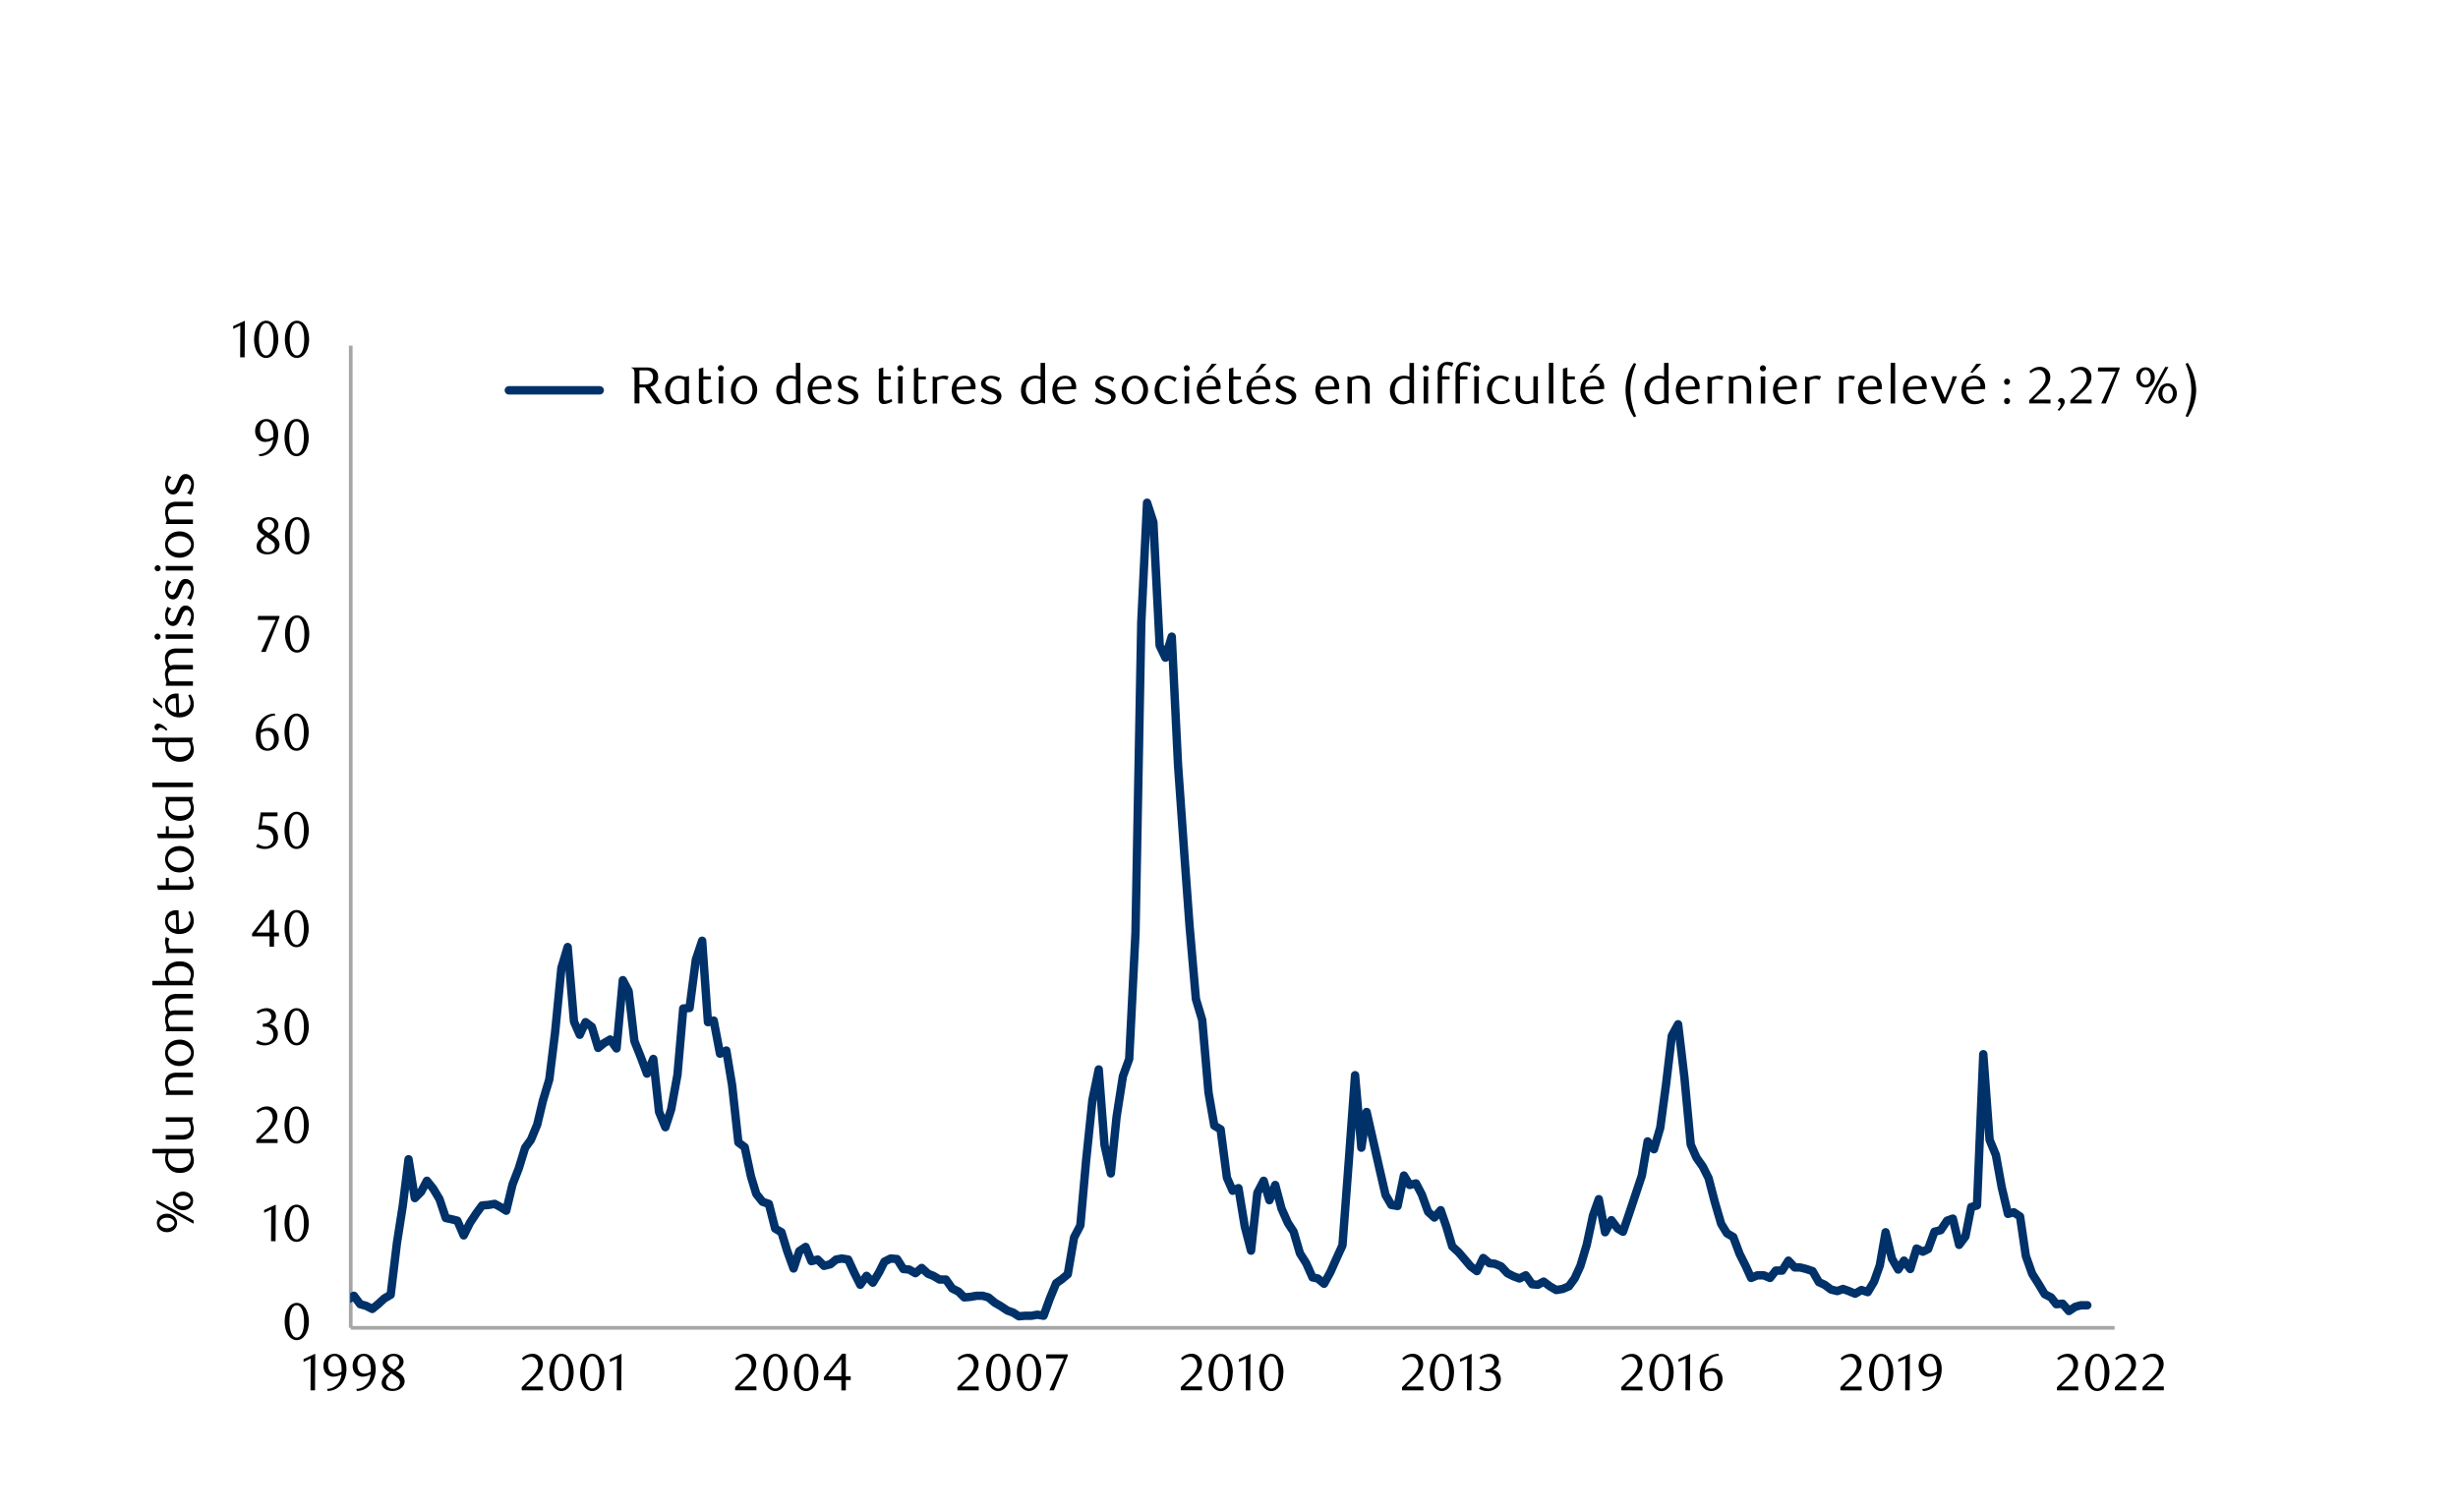 <svg id="_11" data-name="11" xmlns="http://www.w3.org/2000/svg" xmlns:xlink="http://www.w3.org/1999/xlink" viewBox="0 0 1460 898"><defs><clipPath id="clip-path"><rect x="208.02" y="295.83" width="1034.9" height="489.22" style="fill:none"/></clipPath></defs><line x1="208.34" y1="788.79" x2="208.34" y2="205.35" style="fill:none;stroke:#a6a6a6;stroke-linejoin:round;stroke-width:2.184px"/><line x1="208.34" y1="788.79" x2="1256.03" y2="788.79" style="fill:none;stroke:#a6a6a6;stroke-linejoin:round;stroke-width:2.184px"/><g style="clip-path:url(#clip-path)"><polyline points="163.1 769.45 166.53 769.14 170.27 771.32 174.02 772.57 177.45 771.63 181.19 771.94 184.94 773.5 188.68 773.82 192.11 775.38 195.54 776 199.29 774.13 203.03 773.5 206.78 771.94 210.21 769.76 213.95 774.75 217.38 775.69 221.13 777.56 224.56 774.75 228.3 771.32 232.05 769.14 235.79 738.25 239.22 716.41 242.66 688.64 246.4 711.73 250.14 707.98 253.58 701.43 257.32 706.11 261.06 712.35 264.81 723.58 267.93 724.21 271.67 725.14 275.42 733.88 279.16 726.39 282.9 720.78 286.34 716.1 290.08 715.78 293.82 715.16 297.26 717.03 300.69 719.22 304.43 703.62 308.18 693.94 311.92 681.78 315.35 677.1 319.1 668.05 322.53 653.7 326.27 641.22 329.7 613.45 333.45 575.07 337.19 562.59 340.94 606.9 344.37 614.7 347.8 607.21 351.54 610.02 355.29 622.5 358.72 619.69 362.46 617.5 366.21 622.81 369.95 582.25 373.38 588.8 376.82 618.44 380.56 627.8 384.3 637.78 388.05 629.05 391.48 660.56 395.22 669.61 398.66 659 402.4 638.41 405.83 599.1 409.58 598.78 413.32 570.08 417.06 558.85 420.5 607.21 423.93 606.27 427.67 625.93 431.42 624.06 434.85 644.65 438.59 678.66 442.34 681.46 446.08 698.94 449.2 709.23 452.94 713.91 456.69 715.16 460.43 729.82 464.18 732.01 467.61 743.24 471.35 753.54 474.78 743.24 478.53 740.74 481.96 749.17 485.7 748.23 489.45 751.98 493.19 751.04 496.62 748.23 500.06 747.61 503.8 748.23 507.54 756.34 510.98 763.21 514.72 757.9 518.46 761.96 522.21 755.72 525.33 749.48 529.07 747.61 532.82 747.92 536.56 753.85 539.99 754.16 543.74 756.34 547.48 753.22 551.22 756.66 554.34 757.9 558.09 760.09 561.83 760.09 565.58 765.39 569.32 767.26 572.75 770.7 576.5 770.38 579.93 769.76 583.67 769.76 587.1 770.7 590.85 773.82 594.59 776 598.34 778.5 601.77 779.74 605.2 781.93 608.94 781.62 612.69 781.62 616.12 780.99 619.86 781.62 623.61 771.32 627.35 762.27 630.47 760.09 634.22 756.97 637.96 735.13 641.7 727.95 645.14 689.26 648.88 653.38 652.62 635.29 656.06 680.22 659.8 697.06 663.23 663.37 666.98 639.34 670.72 629.05 674.46 554.17 677.9 369.78 681.33 298.64 685.07 310.18 688.82 383.5 692.25 390.68 695.99 378.2 699.74 454.64 703.48 507.68 706.6 550.42 710.34 593.48 714.09 605.96 717.83 649.02 721.26 668.67 725.01 670.86 728.75 699.56 732.18 707.36 735.62 705.8 739.36 728.58 743.1 742.93 746.85 708.61 750.59 701.43 754.02 712.98 757.46 703.93 761.2 717.97 764.94 726.39 768.38 731.7 772.12 744.49 775.86 750.42 779.61 758.84 782.73 759.46 786.47 762.58 790.22 755.72 793.96 747.3 797.39 739.81 801.14 689.89 804.88 638.72 808.62 681.78 811.74 660.56 815.49 677.1 819.23 693.63 822.98 709.86 826.41 715.78 830.15 716.41 833.9 698.31 837.33 703.93 841.07 702.99 844.5 709.54 848.25 719.84 851.99 723.27 855.74 718.9 859.17 728.89 862.6 740.43 866.34 743.86 870.09 748.23 873.52 752.29 877.26 755.1 881.01 747.3 884.75 750.42 887.87 750.73 891.62 752.29 895.36 756.34 899.1 758.22 902.54 759.46 906.28 757.59 910.02 762.9 913.46 763.21 916.89 761.34 920.63 764.14 924.38 766.33 928.12 765.7 931.86 764.14 935.3 759.46 938.73 751.98 942.47 739.5 946.22 722.02 949.65 712.35 953.39 732.01 957.14 724.83 960.88 729.82 964 731.7 967.74 720.78 971.49 709.54 975.23 698.31 978.66 678.03 982.41 682.71 986.15 669.92 989.58 644.34 993.02 615.32 996.76 608.46 1000.5 639.97 1004.25 679.9 1007.68 687.7 1011.42 693.01 1014.86 699.87 1018.6 714.22 1022.34 727.02 1025.78 732.63 1029.52 734.82 1033.26 744.8 1037.01 752.29 1040.13 759.15 1043.87 757.59 1047.62 757.59 1051.36 759.15 1054.79 754.78 1058.54 754.78 1062.28 748.86 1066.02 752.91 1069.14 752.91 1072.89 753.85 1076.63 755.1 1080.38 761.65 1083.81 763.21 1087.55 766.02 1091.3 766.95 1094.73 765.7 1098.16 766.95 1101.9 768.51 1105.65 766.33 1109.39 767.58 1113.14 761.34 1116.57 751.66 1120 732.01 1123.74 747.61 1127.49 754.16 1130.92 748.86 1134.66 753.85 1138.41 741.68 1142.15 743.55 1145.27 741.99 1149.02 731.7 1152.76 730.76 1156.5 725.14 1159.94 723.9 1163.68 739.5 1167.42 734.5 1170.86 717.03 1174.29 716.1 1178.03 626.24 1181.78 677.1 1185.52 686.14 1188.95 705.18 1192.7 721.09 1196.13 720.15 1199.87 722.65 1203.3 746.05 1207.05 756.66 1210.79 762.58 1214.54 768.82 1218.28 770.7 1221.4 774.75 1225.14 774.44 1228.89 778.81 1232.63 776.31 1236.06 775.38 1239.81 775.38" style="fill:none;stroke:#003168;stroke-linecap:round;stroke-linejoin:round;stroke-width:4.992px"/></g><path d="M180.6,785.06c0,5.36-1.49,9.51-4.34,9.51s-4.34-4.15-4.34-9.58,1.46-9.57,4.34-9.57S180.6,779.57,180.6,785.06Zm2.88,0c0-6.44-3.07-11.09-7.25-11.09s-7.16,4.65-7.16,11.13,3.07,11,7.16,11S183.48,791.47,183.48,785Z"/><path d="M180.54,726.72c0,5.36-1.49,9.52-4.34,9.52s-4.34-4.16-4.34-9.58,1.46-9.58,4.34-9.58S180.54,721.24,180.54,726.72Zm2.88,0c0-6.45-3.07-11.1-7.25-11.1S169,720.24,169,726.72s3.07,11,7.16,11S183.42,733.14,183.42,726.69Zm-19.74,10.63.12-21.73-6.91,3.2v1.67l4.21-2L161,737.32Z"/><path d="M180.51,668.36c0,5.36-1.49,9.51-4.34,9.51s-4.34-4.15-4.34-9.58,1.46-9.57,4.34-9.57S180.51,662.87,180.51,668.36Zm2.88,0c0-6.44-3.07-11.09-7.25-11.09S169,661.88,169,668.36s3.07,11,7.16,11S183.39,674.77,183.39,668.32ZM164.89,679v-2.3H154.72l4.9-4.55c1.89-1.77,5.14-4.9,5.14-8.71a6,6,0,0,0-6.14-6.17c-2.41,0-4.24.93-6.26,2.73l.9,1.11a6.63,6.63,0,0,1,4.59-2c2.54,0,4.12,2.2,4.12,5.17,0,2.73-2.23,5.4-5.64,8.78l-4.09,4.06V679Z"/><path d="M180.51,610c0,5.36-1.49,9.52-4.34,9.52s-4.34-4.16-4.34-9.58,1.46-9.58,4.34-9.58S180.51,604.54,180.51,610Zm2.88,0c0-6.45-3.07-11.1-7.25-11.1S169,603.54,169,610s3.07,11,7.16,11S183.39,616.44,183.39,610ZM160,608.38c2.2-.81,3.93-2.23,3.93-4.74,0-2.79-2.29-4.75-5.67-4.75a9.87,9.87,0,0,0-5.79,2.17l.74,1.18a7.67,7.67,0,0,1,4.52-1.58,3.27,3.27,0,0,1,3.45,3.22c0,2.76-2.11,4.22-5.09,4.31v1.74h1.64c2.61,0,4.62,1.67,4.62,4.9a4.53,4.53,0,0,1-4.49,4.65,8.31,8.31,0,0,1-4.84-1.59l-.93,1.77A10.22,10.22,0,0,0,157.2,621c4.09,0,7.84-2.94,7.84-6.72A5.57,5.57,0,0,0,160,608.38Z"/><path d="M180.48,551.69c0,5.36-1.49,9.51-4.34,9.51s-4.34-4.15-4.34-9.57,1.45-9.58,4.34-9.58S180.48,546.2,180.48,551.69Zm2.88,0c0-6.45-3.07-11.1-7.25-11.1S169,545.21,169,551.69s3.07,11,7.16,11S183.36,558.1,183.36,551.66ZM160.11,554h-7.84l7.84-10.17Zm5.58,2.23V554h-2.91V540.56h-2.26l-10.79,14v1.67h10.38v6.11h2.67v-6.11Z"/><path d="M180.51,493.32c0,5.36-1.49,9.52-4.34,9.52s-4.34-4.16-4.34-9.58,1.46-9.58,4.34-9.58S180.51,487.84,180.51,493.32Zm2.88,0c0-6.45-3.07-11.1-7.25-11.1S169,486.84,169,493.32s3.07,11,7.16,11S183.39,499.74,183.39,493.29Zm-18.54-10.72h-10l-1.42,10.22a17.8,17.8,0,0,1,2.69-.24c3,0,6.27,1.08,6.27,5.51a4.65,4.65,0,0,1-4.53,4.72,8.19,8.19,0,0,1-4.8-1.59l-1,1.77a10.66,10.66,0,0,0,5.3,1.33c4.13,0,7.78-2.63,7.78-6.78,0-3.23-1.79-7.26-8.36-7.26-.44,0-.9,0-1.37.07l.81-5.43h8.61Z"/><path d="M180.48,435c0,5.36-1.49,9.51-4.34,9.51s-4.34-4.15-4.34-9.57,1.45-9.58,4.34-9.58S180.48,429.5,180.48,435Zm2.88,0c0-6.45-3.07-11.1-7.25-11.1S169,428.51,169,435s3.07,11,7.16,11S183.36,441.4,183.36,435Zm-28.42.31a7.57,7.57,0,0,1,3.84-1.15c2.32,0,4,1.77,4,5.3,0,3.16-1.86,5.18-3.85,5.18-1.39,0-2.6-1-3.37-2.92a13,13,0,0,1-.72-4.58A11,11,0,0,1,154.94,435.27Zm8.21-11.41c-6.26,0-11.16,5.49-11.16,13,0,6.29,3.07,9.08,6.88,9.08a6.71,6.71,0,0,0,6.73-7.07c0-4.12-2.7-6.51-5.95-6.51a9.19,9.19,0,0,0-4.59,1.31,12.33,12.33,0,0,1,1.3-4.1,7.85,7.85,0,0,1,7.16-4.52Z"/><path d="M180.82,376.65c0,5.37-1.49,9.52-4.34,9.52s-4.34-4.15-4.34-9.58,1.46-9.58,4.34-9.58S180.82,371.17,180.82,376.65Zm2.88,0c0-6.45-3.07-11.09-7.25-11.09s-7.16,4.64-7.16,11.12,3.07,11,7.16,11S183.7,383.07,183.7,376.62ZM166,366.73v-.83H153.29l-.18,2.38h10.6l-8.65,19h2.73Z"/><path d="M180.82,318.32c0,5.36-1.49,9.51-4.34,9.51s-4.34-4.15-4.34-9.57,1.46-9.58,4.34-9.58S180.82,312.83,180.82,318.32Zm2.88,0c0-6.45-3.07-11.1-7.25-11.1s-7.16,4.65-7.16,11.13,3.07,11,7.16,11S183.7,324.73,183.7,318.29Zm-25.48.74a24.29,24.29,0,0,1,3.72,2.51,3.42,3.42,0,0,1,1.33,2.54,3.84,3.84,0,0,1-4.18,3.85,3.78,3.78,0,0,1-4.09-3.85C155,322.16,156.55,320.27,158.22,319Zm1.52-2.51-.5-.28c-1.64-1-3.44-2.11-3.44-4.06a3.36,3.36,0,0,1,1.09-2.6,3.53,3.53,0,0,1,2.57-1,3.38,3.38,0,0,1,2.73,1.27,3.56,3.56,0,0,1,.74,2.17C162.93,313.89,161.38,315.62,159.74,316.52Zm-2.6,1.71c-1.71,1.2-4.71,2.85-4.71,6.23,0,3.22,3,4.83,6.41,4.83,4.06,0,7.19-2.63,7.19-5.7s-2.35-4.53-4.49-5.89l-.62-.37c2.42-1.4,4.46-2.76,4.46-5.43,0-2.88-2.6-4.71-5.89-4.71s-6.48,2.36-6.48,5.3C153,315.72,155.37,317.11,157.14,318.23Z"/><path d="M180.48,260c0,5.37-1.49,9.52-4.34,9.52s-4.34-4.15-4.34-9.58,1.45-9.58,4.34-9.58S180.48,254.47,180.48,260Zm2.88,0c0-6.44-3.07-11.09-7.25-11.09S169,253.48,169,260s3.07,11,7.16,11S183.36,266.37,183.36,259.92Zm-21-.52a7.7,7.7,0,0,1-3.85,1.27c-2.38,0-4.09-1.77-4.09-5.27,0-3.2,1.8-5.18,3.69-5.18,1.39,0,2.6.84,3.41,2.76a13.2,13.2,0,0,1,.87,5.24C162.41,258.65,162.41,259,162.38,259.4Zm-8.28,11.53c6.29,0,11.16-5.52,11.16-13,0-6.33-3.57-9.08-7-9.08s-6.69,2.6-6.69,7.16c0,4.12,2.73,6.44,6,6.44a9.16,9.16,0,0,0,4.68-1.42,10.72,10.72,0,0,1-1.11,4.09,8.66,8.66,0,0,1-7.44,4.62Z"/><path d="M180.72,201.62c0,5.36-1.48,9.51-4.33,9.51s-4.34-4.15-4.34-9.57,1.45-9.58,4.34-9.58S180.72,196.13,180.72,201.62Zm2.89,0c0-6.45-3.07-11.1-7.26-11.1s-7.16,4.65-7.16,11.13,3.07,11,7.16,11S183.61,208,183.61,201.59Zm-21.17,0c0,5.36-1.49,9.51-4.34,9.51s-4.34-4.15-4.34-9.57,1.46-9.58,4.34-9.58S162.44,196.13,162.44,201.62Zm2.88,0c0-6.45-3.07-11.1-7.25-11.1s-7.16,4.65-7.16,11.13,3.07,11,7.16,11S165.32,208,165.32,201.59Zm-20,10.63.12-21.73-6.91,3.19v1.68l4.21-2-.09,18.88Z"/><path d="M1285.27,825.91v-2.3H1275.1l4.9-4.55c1.89-1.77,5.14-4.9,5.14-8.71a6,6,0,0,0-6.14-6.17c-2.41,0-4.24.93-6.26,2.73l.9,1.11a6.67,6.67,0,0,1,4.59-2c2.54,0,4.12,2.2,4.12,5.18,0,2.72-2.23,5.39-5.64,8.77l-4.09,4.06v1.86Zm-16.43,0v-2.3h-10.17l4.9-4.55c1.89-1.77,5.14-4.9,5.14-8.71a6,6,0,0,0-6.13-6.17,8.9,8.9,0,0,0-6.26,2.73l.89,1.11a6.67,6.67,0,0,1,4.59-2c2.54,0,4.12,2.2,4.12,5.18,0,2.72-2.23,5.39-5.64,8.77l-4.09,4.06v1.86Zm-18.79-10.6c0,5.36-1.48,9.51-4.34,9.51s-4.33-4.15-4.33-9.57,1.45-9.58,4.33-9.58S1250.05,809.82,1250.05,815.31Zm2.89,0c0-6.45-3.07-11.1-7.26-11.1s-7.16,4.65-7.16,11.13,3.07,11,7.16,11S1252.94,821.72,1252.94,815.28Zm-18.51,10.63v-2.3h-10.16l4.89-4.55c1.89-1.77,5.15-4.9,5.15-8.71a6,6,0,0,0-6.14-6.17,8.9,8.9,0,0,0-6.26,2.73l.9,1.11a6.67,6.67,0,0,1,4.59-2c2.54,0,4.12,2.2,4.12,5.18,0,2.72-2.23,5.39-5.64,8.77l-4.09,4.06v1.86Zm-84-11.16a7.54,7.54,0,0,1-3.84,1.27c-2.39,0-4.09-1.77-4.09-5.27,0-3.19,1.8-5.17,3.69-5.17,1.39,0,2.6.83,3.41,2.75a13.22,13.22,0,0,1,.86,5.24C1150.46,814,1150.46,814.32,1150.43,814.75Zm-8.27,11.53c6.29,0,11.16-5.52,11.16-13,0-6.32-3.57-9.08-7-9.08s-6.69,2.6-6.69,7.16c0,4.12,2.72,6.45,6,6.45a9.17,9.17,0,0,0,4.68-1.43,10.72,10.72,0,0,1-1.12,4.09,8.63,8.63,0,0,1-7.43,4.62Zm-7.84-.37.12-21.73-6.91,3.19v1.68l4.21-2-.09,18.88Zm-12.59-10.6c0,5.36-1.49,9.51-4.34,9.51s-4.34-4.15-4.34-9.57,1.46-9.58,4.34-9.58S1121.73,809.82,1121.73,815.31Zm2.88,0c0-6.45-3.07-11.1-7.25-11.1s-7.16,4.65-7.16,11.13,3.07,11,7.16,11S1124.61,821.72,1124.61,815.28Zm-18.81,10.63v-2.3h-10.17l4.9-4.55c1.89-1.77,5.14-4.9,5.14-8.71a6,6,0,0,0-6.13-6.17,8.9,8.9,0,0,0-6.26,2.73l.9,1.11a6.66,6.66,0,0,1,4.58-2c2.54,0,4.13,2.2,4.13,5.18,0,2.72-2.24,5.39-5.65,8.77l-4.09,4.06v1.86Zm-93.3-10.32a7.62,7.62,0,0,1,3.84-1.15c2.33,0,4,1.77,4,5.3,0,3.16-1.86,5.18-3.84,5.18-1.4,0-2.6-1-3.38-2.92a13.25,13.25,0,0,1-.71-4.58A12.23,12.23,0,0,1,1012.5,815.59Zm8.22-11.41c-6.27,0-11.16,5.49-11.16,13,0,6.29,3.07,9.08,6.88,9.08a6.7,6.7,0,0,0,6.72-7.07c0-4.12-2.69-6.51-5.95-6.51a9.18,9.18,0,0,0-4.58,1.31,12.1,12.1,0,0,1,1.3-4.1,7.84,7.84,0,0,1,7.16-4.52Zm-16.9,21.73.13-21.73L997,807.37v1.68l4.22-2-.09,18.88Zm-12.58-10.6c0,5.36-1.49,9.51-4.34,9.51s-4.34-4.15-4.34-9.57,1.46-9.58,4.34-9.58S991.24,809.82,991.24,815.31Zm2.88,0c0-6.45-3.07-11.1-7.25-11.1s-7.16,4.65-7.16,11.13,3.07,11,7.16,11S994.12,821.72,994.12,815.28Zm-18.5,10.63v-2.3H965.45l4.9-4.55c1.89-1.77,5.14-4.9,5.14-8.71a6,6,0,0,0-6.14-6.17c-2.41,0-4.24.93-6.26,2.73L964,808a6.67,6.67,0,0,1,4.59-2c2.54,0,4.12,2.2,4.12,5.18,0,2.72-2.23,5.39-5.64,8.77L963,824.05v1.86Zm-89.24-12.24c2.2-.81,3.94-2.24,3.94-4.75,0-2.79-2.3-4.74-5.68-4.74a9.9,9.9,0,0,0-5.79,2.17l.74,1.18a7.6,7.6,0,0,1,4.53-1.58,3.27,3.27,0,0,1,3.44,3.22c0,2.76-2.11,4.22-5.09,4.31v1.73h1.65c2.6,0,4.61,1.68,4.61,4.9a4.53,4.53,0,0,1-4.49,4.65,8.39,8.39,0,0,1-4.84-1.58l-.93,1.77a10.33,10.33,0,0,0,5.15,1.33c4.09,0,7.84-2.94,7.84-6.73A5.55,5.55,0,0,0,886.38,813.67ZM874,825.91l.12-21.73-6.91,3.19v1.68l4.22-2-.1,18.88Zm-13.2-10.6c0,5.36-1.49,9.51-4.34,9.51s-4.34-4.15-4.34-9.57,1.45-9.58,4.34-9.58S860.75,809.82,860.75,815.31Zm2.88,0c0-6.45-3.07-11.1-7.26-11.1s-7.16,4.65-7.16,11.13,3.07,11,7.16,11S863.63,821.72,863.63,815.28Zm-18.2,10.63v-2.3H835.27l4.89-4.55c1.89-1.77,5.15-4.9,5.15-8.71a6,6,0,0,0-6.14-6.17c-2.42,0-4.24.93-6.26,2.73l.9,1.11a6.67,6.67,0,0,1,4.59-2c2.54,0,4.12,2.2,4.12,5.18,0,2.72-2.23,5.39-5.64,8.77l-4.09,4.06v1.86Zm-86-10.6c0,5.36-1.49,9.51-4.34,9.51s-4.34-4.15-4.34-9.57,1.46-9.58,4.34-9.58S759.39,809.82,759.39,815.31Zm2.88,0c0-6.45-3.07-11.1-7.25-11.1s-7.16,4.65-7.16,11.13,3.07,11,7.16,11S762.27,821.72,762.27,815.28Zm-19.74,10.63.12-21.73-6.91,3.19v1.68l4.21-2-.09,18.88Zm-13.21-10.6c0,5.36-1.49,9.51-4.34,9.51s-4.34-4.15-4.34-9.57,1.46-9.58,4.34-9.58S729.32,809.82,729.32,815.31Zm2.88,0c0-6.45-3.06-11.1-7.25-11.1s-7.16,4.65-7.16,11.13,3.07,11,7.16,11S732.2,821.72,732.2,815.28ZM714,825.91v-2.3H703.84l4.9-4.55c1.89-1.77,5.15-4.9,5.15-8.71a6,6,0,0,0-6.14-6.17,8.9,8.9,0,0,0-6.26,2.73l.9,1.11a6.66,6.66,0,0,1,4.58-2c2.55,0,4.13,2.2,4.13,5.18,0,2.72-2.24,5.39-5.64,8.77l-4.1,4.06v1.86Zm-79.78-20.52v-.84H621.52l-.19,2.39h10.6l-8.65,19H626Zm-18.66,9.92c0,5.36-1.49,9.51-4.34,9.51s-4.34-4.15-4.34-9.57,1.45-9.58,4.34-9.58S615.57,809.82,615.57,815.31Zm2.88,0c0-6.45-3.07-11.1-7.25-11.1S604,808.83,604,815.31s3.07,11,7.16,11S618.45,821.72,618.45,815.28Zm-21.17,0c0,5.36-1.49,9.51-4.34,9.51s-4.34-4.15-4.34-9.57,1.46-9.58,4.34-9.58S597.28,809.82,597.28,815.31Zm2.88,0c0-6.45-3.07-11.1-7.25-11.1s-7.16,4.65-7.16,11.13,3.07,11,7.16,11S600.16,821.72,600.16,815.28Zm-18.81,10.63v-2.3H571.18l4.9-4.55c1.89-1.77,5.14-4.9,5.14-8.71a6,6,0,0,0-6.13-6.17,8.9,8.9,0,0,0-6.26,2.73l.89,1.11a6.67,6.67,0,0,1,4.59-2c2.54,0,4.12,2.2,4.12,5.18,0,2.72-2.23,5.39-5.64,8.77l-4.09,4.06v1.86Zm-81.61-8.34h-7.85l7.85-10.17Zm5.57,2.23v-2.23H502.4V804.18h-2.26l-10.79,14v1.67h10.39v6.11h2.66V819.8Zm-22.1-4.49c0,5.36-1.48,9.51-4.34,9.51s-4.33-4.15-4.33-9.57,1.45-9.58,4.33-9.58S483.21,809.82,483.21,815.31Zm2.89,0c0-6.45-3.07-11.1-7.26-11.1s-7.16,4.65-7.16,11.13,3.07,11,7.16,11S486.1,821.72,486.1,815.28Zm-21.17,0c0,5.36-1.49,9.51-4.34,9.51s-4.34-4.15-4.34-9.57,1.45-9.58,4.34-9.58S464.93,809.82,464.93,815.31Zm2.88,0c0-6.45-3.07-11.1-7.25-11.1s-7.16,4.65-7.16,11.13,3.06,11,7.16,11S467.81,821.72,467.81,815.28ZM449.3,825.91v-2.3H439.14l4.9-4.55c1.89-1.77,5.14-4.9,5.14-8.71a6,6,0,0,0-6.14-6.17c-2.41,0-4.24.93-6.26,2.73l.9,1.11a6.67,6.67,0,0,1,4.59-2c2.54,0,4.12,2.2,4.12,5.18,0,2.72-2.23,5.39-5.64,8.77l-4.09,4.06v1.86Zm-80.27,0,.12-21.73-6.91,3.19v1.68l4.21-2-.09,18.88Zm-12.9-10.6c0,5.36-1.49,9.51-4.34,9.51s-4.34-4.15-4.34-9.57,1.46-9.58,4.34-9.58S356.13,809.82,356.13,815.31Zm2.88,0c0-6.45-3.07-11.1-7.25-11.1s-7.16,4.65-7.16,11.13,3.07,11,7.16,11S359,821.72,359,815.28Zm-21.17,0c0,5.36-1.48,9.51-4.34,9.51s-4.34-4.15-4.34-9.57,1.46-9.58,4.34-9.58S337.84,809.82,337.84,815.31Zm2.89,0c0-6.45-3.07-11.1-7.26-11.1s-7.16,4.65-7.16,11.13,3.07,11,7.16,11S340.73,821.72,340.73,815.28Zm-18.2,10.63v-2.3H312.36l4.9-4.55c1.89-1.77,5.15-4.9,5.15-8.71a6,6,0,0,0-6.14-6.17,8.9,8.9,0,0,0-6.26,2.73l.9,1.11a6.67,6.67,0,0,1,4.59-2c2.54,0,4.12,2.2,4.12,5.18,0,2.72-2.23,5.39-5.64,8.77l-4.1,4.06v1.86Zm-90-9.89a24.79,24.79,0,0,1,3.72,2.51,3.4,3.4,0,0,1,1.33,2.54,3.84,3.84,0,0,1-4.18,3.85,3.78,3.78,0,0,1-4.1-3.85C229.26,819.15,230.81,817.26,232.49,816Zm1.52-2.51-.5-.28c-1.64-1-3.44-2.11-3.44-4.06a3.33,3.33,0,0,1,1.09-2.6,3.51,3.51,0,0,1,2.57-1,3.38,3.38,0,0,1,2.73,1.27,3.62,3.62,0,0,1,.74,2.17C237.2,810.88,235.65,812.61,234,813.51Zm-2.61,1.7c-1.7,1.21-4.71,2.86-4.71,6.24,0,3.22,3,4.83,6.42,4.83,4.06,0,7.19-2.63,7.19-5.7s-2.36-4.53-4.5-5.89l-.62-.37c2.42-1.4,4.47-2.76,4.47-5.43,0-2.88-2.61-4.71-5.89-4.71s-6.48,2.36-6.48,5.3C227.28,812.7,229.64,814.1,231.4,815.21Zm-11.16-.46A7.54,7.54,0,0,1,216.4,816c-2.39,0-4.09-1.77-4.09-5.27,0-3.19,1.8-5.17,3.69-5.17,1.39,0,2.6.83,3.41,2.75a13.38,13.38,0,0,1,.87,5.24A11.53,11.53,0,0,1,220.24,814.75ZM212,826.28c6.29,0,11.16-5.52,11.16-13,0-6.32-3.57-9.08-7-9.08s-6.69,2.6-6.69,7.16c0,4.12,2.72,6.45,6,6.45a9.17,9.17,0,0,0,4.68-1.43,10.9,10.9,0,0,1-1.11,4.09,8.66,8.66,0,0,1-7.44,4.62Zm-9.08-11.53A7.6,7.6,0,0,1,199,816c-2.38,0-4.09-1.77-4.09-5.27,0-3.19,1.8-5.17,3.69-5.17,1.4,0,2.6.83,3.41,2.75a13.2,13.2,0,0,1,.87,5.24C202.92,814,202.92,814.32,202.89,814.75Zm-8.28,11.53c6.29,0,11.16-5.52,11.16-13,0-6.32-3.56-9.08-7-9.08s-6.69,2.6-6.69,7.16c0,4.12,2.73,6.45,6,6.45a9.17,9.17,0,0,0,4.68-1.43,10.72,10.72,0,0,1-1.11,4.09,8.65,8.65,0,0,1-7.44,4.62Zm-7.53-.37.12-21.73-6.91,3.19v1.68l4.22-2-.1,18.88Z"/><line x1="302.25" y1="231.87" x2="356.22" y2="231.87" style="fill:none;stroke:#003168;stroke-linecap:round;stroke-linejoin:round;stroke-width:4.992px"/><path d="M99.59,282.39a11.46,11.46,0,0,0-1.48,5.24c0,3.1,1.76,6.1,4.71,6.1,2.63,0,3.84-2.66,4.83-5.14.87-2.2,1.68-4.28,3.35-4.28,1.39,0,2.54,1.49,2.54,3.47a8.1,8.1,0,0,1-2.48,5.09l2.3,1.08a12.67,12.67,0,0,0,1.82-6.17c0-3.16-1.86-6.16-5-6.16-2.79,0-3.81,2.82-4.8,5.33-.78,2.14-1.52,4.09-3.16,4.09-1.4,0-2.48-1.4-2.48-3.19a6,6,0,0,1,2.17-4.34Zm15,15.68h-9.46a8.18,8.18,0,0,0-4.68,1.12c-1.55,1.05-2.39,2.79-2.39,5.27,0,2.29.9,3.41.9,4.77a3.73,3.73,0,0,1-.46,1.65v.4H114.6v-2.64H101a6.87,6.87,0,0,1-1.21-3.81,3.72,3.72,0,0,1,1.86-3.32,7.71,7.71,0,0,1,4-.77h9Zm-8,20.43c3.81,0,6.88,2.14,6.88,5s-3.07,5-6.88,5-6.85-2.14-6.85-5S102.79,318.5,106.63,318.5Zm0-2.82c-5,0-8.52,3.47-8.52,7.78s3.56,7.84,8.52,7.84,8.55-3.47,8.55-7.84S111.65,315.68,106.63,315.68Zm-13,20.12a1.78,1.78,0,1,0,1.83,1.79A1.81,1.81,0,0,0,93.64,335.8Zm4.87.43v2.67H114.6v-2.67Zm1.08,8.46a11.5,11.5,0,0,0-1.48,5.24c0,3.1,1.76,6.11,4.71,6.11,2.63,0,3.84-2.67,4.83-5.15.87-2.2,1.68-4.28,3.35-4.28,1.39,0,2.54,1.49,2.54,3.48a8.1,8.1,0,0,1-2.48,5.08l2.3,1.08a12.63,12.63,0,0,0,1.82-6.16c0-3.17-1.86-6.17-5-6.17-2.79,0-3.81,2.82-4.8,5.33-.78,2.14-1.52,4.09-3.16,4.09-1.4,0-2.48-1.39-2.48-3.19a6,6,0,0,1,2.17-4.34Zm0,15.81a11.46,11.46,0,0,0-1.48,5.24c0,3.1,1.76,6.1,4.71,6.1,2.63,0,3.84-2.66,4.83-5.14.87-2.2,1.68-4.28,3.35-4.28,1.39,0,2.54,1.49,2.54,3.47a8.1,8.1,0,0,1-2.48,5.09l2.3,1.08a12.67,12.67,0,0,0,1.82-6.17c0-3.16-1.86-6.16-5-6.16-2.79,0-3.81,2.82-4.8,5.33-.78,2.14-1.52,4.09-3.16,4.09-1.4,0-2.48-1.4-2.48-3.19a6,6,0,0,1,2.17-4.34Zm-6,15.9a1.79,1.79,0,1,0,1.83,1.8A1.82,1.82,0,0,0,93.64,376.4Zm4.87.44v2.66H114.6v-2.66Zm16.09,8.39h-9.4a8.74,8.74,0,0,0-4.43.93,5.62,5.62,0,0,0-2.7,5.09,10.11,10.11,0,0,0,1.55,5.11,6,6,0,0,0-1.55,4.19c0,2.29.9,3.38.9,4.74a3.77,3.77,0,0,1-.46,1.67v.41H114.6v-2.61H101A7.06,7.06,0,0,1,99.78,401a3.3,3.3,0,0,1,1.86-3,5.65,5.65,0,0,1,2.6-.38H114.6V395h-9.43a10.66,10.66,0,0,0-4.09.46,6.14,6.14,0,0,1-1.3-3.65,3.78,3.78,0,0,1,1.92-3.26,8.53,8.53,0,0,1,4-.68h8.93ZM91,414.25v3l5.33,3.63v-1.46Zm13.42.62.31,8.43c-3.1-.25-5-2.26-5-4.87,0-1.89,1.42-3.59,4-3.59A5.47,5.47,0,0,1,104.43,414.87Zm1.64-2.82c-.31,0-.8-.07-1.11-.07-4.56,0-6.89,3.07-6.89,6.54,0,4.38,3.69,7.63,8.53,7.63s8.49-3.19,8.49-7.69a9.31,9.31,0,0,0-2-5.95l-1.37.71a8.2,8.2,0,0,1,1.46,4.37c0,3.32-2.6,5.77-6.82,5.77Zm-6.6,21.29c-1.43-1.64-3.66-3.47-5.52-3.47a2.1,2.1,0,0,0-2.17,2,2,2,0,0,0,1.8,2l.22-.1a1.72,1.72,0,0,1,1.64-1.51,5.24,5.24,0,0,1,3.25,1.82Zm-9,4.9v2.66h8.18a9.36,9.36,0,0,0-.59,3.29,8.32,8.32,0,0,0,8.71,8.31,9.26,9.26,0,0,0,5.49-1.55,6.9,6.9,0,0,0,2.85-5.86c0-2.39-1-3.63-1-5a2.53,2.53,0,0,1,.47-1.46v-.43Zm21.67,2.66a5.38,5.38,0,0,1,1.14,3.26c0,3.78-3.37,5.48-6.54,5.48-4.77,0-7-2.72-7-5.85a8.06,8.06,0,0,1,.59-2.89Zm-21.67,24v2.67H114.6v-2.67Zm10.29,11.19H112a6.09,6.09,0,0,1,1.3,3.57,4.39,4.39,0,0,1-1,2.82c-1.17,1.49-3.16,2.23-5.79,2.23-4.56,0-6.7-2.63-6.7-5.46A6.31,6.31,0,0,1,100.77,476.05Zm-2.45-2.66.53,2.29a11.8,11.8,0,0,0-.71,3.81,7.5,7.5,0,0,0,1.55,4.65,8.46,8.46,0,0,0,7.09,3.38,9.43,9.43,0,0,0,5.83-1.8,7,7,0,0,0,2.54-5.64c0-2.26-1-3.47-1-4.74a2.9,2.9,0,0,1,.47-1.52v-.43Zm15,16.46-1.33.62a9.82,9.82,0,0,1,1,3.22c0,.93-.43,1.55-1.61,1.55H100.28v-4.43H98.51v4.43H93.24l.71,2.63h17.42a4.1,4.1,0,0,0,2.7-.77,2.94,2.94,0,0,0,.93-2.29A10.34,10.34,0,0,0,113.32,489.85Zm-6.69,15.56c3.81,0,6.88,2.14,6.88,5s-3.07,5-6.88,5-6.85-2.14-6.85-5S102.79,505.41,106.63,505.41Zm0-2.82c-5,0-8.52,3.47-8.52,7.78s3.56,7.84,8.52,7.84,8.55-3.47,8.55-7.84S111.65,502.59,106.63,502.59Zm6.69,17.94-1.33.62a9.8,9.8,0,0,1,1,3.23c0,.93-.43,1.55-1.61,1.55H100.28v-4.44H98.51v4.44H93.24l.71,2.63h17.42a4.16,4.16,0,0,0,2.7-.77,3,3,0,0,0,.93-2.3A10.38,10.38,0,0,0,113.32,520.53Zm-8.89,23,.31,8.43c-3.1-.25-5-2.26-5-4.87,0-1.89,1.42-3.59,4-3.59A5.47,5.47,0,0,1,104.43,543.5Zm1.64-2.82c-.31,0-.8-.06-1.11-.06-4.56,0-6.89,3.07-6.89,6.54,0,4.37,3.69,7.62,8.53,7.62s8.49-3.19,8.49-7.68a9.32,9.32,0,0,0-2-6l-1.37.72a8.14,8.14,0,0,1,1.46,4.37c0,3.31-2.6,5.76-6.82,5.76Zm-7.56,15.93a8.63,8.63,0,0,0-.44,2.61c0,2.1.9,3.53.9,4.8a3.31,3.31,0,0,1-.46,1.64v.41H114.6v-2.64H101a6.22,6.22,0,0,1-1-3.16,6.56,6.56,0,0,1,.68-2.76Zm13.61,26H101.05a8,8,0,0,1-1.24-3.85c0-3.09,2.45-4.89,6.94-4.89a7.39,7.39,0,0,1,5,1.55,4.57,4.57,0,0,1,1.55,3.65A6.46,6.46,0,0,1,112.12,582.65Zm-21.64,0v2.63H114.6v-.4a2.56,2.56,0,0,1-.47-1.49c0-1.33,1-2.63,1-5a6.66,6.66,0,0,0-2.85-5.76,9.22,9.22,0,0,0-5.52-1.55,10.32,10.32,0,0,0-5.92,1.61,6.59,6.59,0,0,0-2.76,5.7,10.25,10.25,0,0,0,1.12,4.28Zm24.12,7.78h-9.4a8.74,8.74,0,0,0-4.43.93,5.61,5.61,0,0,0-2.7,5.08,10.14,10.14,0,0,0,1.55,5.12,6,6,0,0,0-1.55,4.18c0,2.29.9,3.38.9,4.74a3.83,3.83,0,0,1-.46,1.68v.4H114.6V610H101a7.06,7.06,0,0,1-1.21-3.75,3.31,3.31,0,0,1,1.86-3,5.8,5.8,0,0,1,2.6-.37H114.6v-2.64h-9.43a10.45,10.45,0,0,0-4.09.47,6.2,6.2,0,0,1-1.3-3.66,3.79,3.79,0,0,1,1.92-3.26,8.53,8.53,0,0,1,4-.68h8.93Zm-8,30c3.81,0,6.88,2.14,6.88,5s-3.07,5-6.88,5-6.85-2.14-6.85-5S102.79,620.4,106.63,620.4Zm0-2.82c-5,0-8.52,3.47-8.52,7.78s3.56,7.84,8.52,7.84,8.55-3.47,8.55-7.84S111.65,617.58,106.63,617.58Zm8,19.59h-9.46a8.18,8.18,0,0,0-4.68,1.12c-1.55,1.05-2.39,2.79-2.39,5.27,0,2.29.9,3.4.9,4.77a3.69,3.69,0,0,1-.46,1.64v.4H114.6v-2.63H101a6.9,6.9,0,0,1-1.21-3.81,3.7,3.7,0,0,1,1.86-3.32,7.61,7.61,0,0,1,4-.77h9ZM98.51,663.73v2.67h13.61a6.69,6.69,0,0,1,1.2,3.78,3.72,3.72,0,0,1-1.86,3.32,7.57,7.57,0,0,1-4,.77h-9v2.67H108a8,8,0,0,0,4.68-1.12c1.55-1.05,2.39-2.79,2.39-5.27,0-2.29-.9-3.41-.9-4.77a3.57,3.57,0,0,1,.47-1.64v-.41Zm-8,18.76v2.66h8.18a9.31,9.31,0,0,0-.59,3.29,8.31,8.31,0,0,0,8.71,8.3,9.19,9.19,0,0,0,5.49-1.55,6.87,6.87,0,0,0,2.85-5.85c0-2.39-1-3.63-1-5a2.53,2.53,0,0,1,.47-1.46v-.43Zm21.67,2.66a5.38,5.38,0,0,1,1.14,3.26c0,3.78-3.37,5.48-6.54,5.48-4.77,0-7-2.72-7-5.86a8,8,0,0,1,.59-2.88Zm-3.47,25.11c2.44,0,4.4,1.33,4.4,3.1s-2,3.13-4.4,3.13-4.41-1.33-4.41-3.13S106.23,710.26,108.68,710.26Zm0-2.36c-3.48,0-6,2.45-6,5.46s2.51,5.52,6,5.52,6-2.45,6-5.52S112.18,707.9,108.68,707.9Zm-15.72,5v1.92l22,12.12V725Zm6.2,10.48c2.45,0,4.4,1.33,4.4,3.1s-2,3.13-4.4,3.13-4.4-1.36-4.4-3.13S96.71,723.37,99.16,723.37Zm0-2.39c-3.5,0-6,2.48-6,5.49s2.48,5.49,6,5.49,6-2.45,6-5.49S102.66,721,99.16,721Z"/><path d="M1176.91,216.07h-3l-3.62,5.33h1.45Zm-.62,13.42-8.43.31c.25-3.1,2.26-5,4.86-5,1.9,0,3.6,1.42,3.6,4A5.47,5.47,0,0,1,1176.29,229.49Zm2.82,1.64c0-.31.06-.8.06-1.11,0-4.56-3.07-6.89-6.54-6.89-4.37,0-7.62,3.69-7.62,8.53s3.19,8.49,7.68,8.49a9.27,9.27,0,0,0,6-2l-.71-1.37a8.14,8.14,0,0,1-4.37,1.46c-3.32,0-5.76-2.6-5.76-6.82Zm-23.93,5.27-5.36-12.83h-3l6.79,16.09h2l6.82-16.09h-2.69a22.91,22.91,0,0,1-1.71,5.83Zm-13.61-6.91-8.43.31c.25-3.1,2.27-5,4.87-5,1.89,0,3.59,1.42,3.59,4A5.47,5.47,0,0,1,1141.57,229.49Zm2.82,1.64a10.34,10.34,0,0,0,.07-1.11c0-4.56-3.07-6.89-6.54-6.89-4.37,0-7.63,3.69-7.63,8.53s3.19,8.49,7.69,8.49a9.31,9.31,0,0,0,6-2l-.71-1.37a8.2,8.2,0,0,1-4.37,1.46c-3.32,0-5.77-2.6-5.77-6.82Zm-18.72-15.59H1123v24.12h2.66Zm-10.75,14-8.43.31c.24-3.1,2.26-5,4.86-5,1.89,0,3.6,1.42,3.6,4A5.47,5.47,0,0,1,1114.92,229.49Zm2.82,1.64c0-.31.06-.8.06-1.11,0-4.56-3.07-6.89-6.54-6.89-4.37,0-7.63,3.69-7.63,8.53s3.2,8.49,7.69,8.49a9.27,9.27,0,0,0,6-2l-.71-1.37a8.17,8.17,0,0,1-4.37,1.46c-3.32,0-5.77-2.6-5.77-6.82Zm-15.93-7.56a8.68,8.68,0,0,0-2.61-.44c-2.11,0-3.53.9-4.8.9a3.34,3.34,0,0,1-1.65-.46h-.4v16.09H1095V226.05a6.16,6.16,0,0,1,3.16-1,6.59,6.59,0,0,1,2.76.68Zm-20.15,0a8.63,8.63,0,0,0-2.61-.44c-2.1,0-3.53.9-4.8.9a3.31,3.31,0,0,1-1.64-.46h-.41v16.09h2.64V226.05a6.22,6.22,0,0,1,3.16-1,6.56,6.56,0,0,1,2.76.68Zm-17.27,5.92-8.43.31c.25-3.1,2.27-5,4.87-5,1.89,0,3.59,1.42,3.59,4A5.47,5.47,0,0,1,1064.39,229.49Zm2.82,1.64a10.34,10.34,0,0,0,.07-1.11c0-4.56-3.07-6.89-6.54-6.89-4.37,0-7.63,3.69-7.63,8.53s3.19,8.49,7.69,8.49a9.31,9.31,0,0,0,6-2l-.71-1.37a8.2,8.2,0,0,1-4.37,1.46c-3.32,0-5.77-2.6-5.77-6.82Zm-18.28-12.43a1.79,1.79,0,1,0-1.8,1.83A1.82,1.82,0,0,0,1048.93,218.7Zm-.44,4.87h-2.66v16.09h2.66Zm-8.34,16.09V230.2a8.18,8.18,0,0,0-1.11-4.68c-1-1.55-2.79-2.39-5.27-2.39-2.29,0-3.41.9-4.77.9a3.73,3.73,0,0,1-1.65-.46h-.4v16.09h2.64V226.05a6.87,6.87,0,0,1,3.81-1.21,3.7,3.7,0,0,1,3.31,1.86,7.6,7.6,0,0,1,.78,4v9Zm-16.45-16.09a8.68,8.68,0,0,0-2.61-.44c-2.11,0-3.53.9-4.8.9a3.31,3.31,0,0,1-1.64-.46h-.41v16.09h2.64V226.05a6.16,6.16,0,0,1,3.16-1,6.59,6.59,0,0,1,2.76.68Zm-17,5.92-8.43.31c.25-3.1,2.26-5,4.87-5,1.89,0,3.59,1.42,3.59,4A5.47,5.47,0,0,1,1006.74,229.49Zm2.82,1.64c0-.31.06-.8.06-1.11,0-4.56-3.06-6.89-6.54-6.89-4.37,0-7.62,3.69-7.62,8.53s3.19,8.49,7.69,8.49a9.31,9.31,0,0,0,6-2l-.72-1.37a8.14,8.14,0,0,1-4.37,1.46c-3.31,0-5.76-2.6-5.76-6.82Zm-18.44-15.59h-2.67v8.18a9.25,9.25,0,0,0-3.28-.59,8.32,8.32,0,0,0-4.93,1.62,8.41,8.41,0,0,0-3.38,7.09,9.26,9.26,0,0,0,1.55,5.49,6.89,6.89,0,0,0,5.86,2.85c2.39,0,3.63-1,5-1a2.56,2.56,0,0,1,1.46.47h.43Zm-2.67,21.67a5.32,5.32,0,0,1-3.25,1.14c-3.78,0-5.49-3.38-5.49-6.54,0-4.77,2.73-7,5.86-7a8,8,0,0,1,2.88.59Zm-16.55,10a39.46,39.46,0,0,1-3.44-15.53,38.67,38.67,0,0,1,3.44-15.53l-1.3-.59a28.44,28.44,0,0,0,0,32.27Zm-21.26-31.12h-3L944,221.4h1.45ZM950,229.49l-8.43.31c.25-3.1,2.26-5,4.86-5,1.89,0,3.6,1.42,3.6,4A5.47,5.47,0,0,1,950,229.49Zm2.82,1.64c0-.31.06-.8.06-1.11,0-4.56-3.07-6.89-6.54-6.89-4.37,0-7.62,3.69-7.62,8.53s3.19,8.49,7.68,8.49a9.27,9.27,0,0,0,6-2l-.71-1.37a8.14,8.14,0,0,1-4.37,1.46c-3.32,0-5.76-2.6-5.76-6.82Zm-16.43,7.25-.62-1.33a9.82,9.82,0,0,1-3.22,1c-.93,0-1.55-.43-1.55-1.61v-11.1h4.43v-1.76H931V218.3l-2.64.71v17.42a4.1,4.1,0,0,0,.78,2.7,2.92,2.92,0,0,0,2.29.93A10.38,10.38,0,0,0,936.41,238.38Zm-13.76-22.84H920v24.12h2.67Zm-9.18,8h-2.66v13.61a6.72,6.72,0,0,1-3.78,1.2,3.7,3.7,0,0,1-3.32-1.86,7.57,7.57,0,0,1-.77-4v-9h-2.67V233a8,8,0,0,0,1.12,4.68c1.05,1.55,2.79,2.39,5.27,2.39,2.29,0,3.4-.9,4.77-.9a3.6,3.6,0,0,1,1.64.47h.4ZM897,238.2l-.71-1.37a7.82,7.82,0,0,1-4.4,1.46c-3.07,0-5.73-2.57-5.73-7.19,0-3.69,2.44-6.29,4.89-6.29a6.09,6.09,0,0,1,4.25,2.17l1.08-2.36a10,10,0,0,0-5.3-1.49c-4.46,0-7.81,3.69-7.81,8.78,0,4.89,3.29,8.21,7.81,8.21A9.29,9.29,0,0,0,897,238.2Zm-18.22-19.5a1.79,1.79,0,1,0-1.8,1.83A1.82,1.82,0,0,0,878.76,218.7Zm-.44,4.87h-2.66v16.09h2.66Zm-4.49-8a11.72,11.72,0,0,0-3.25-.5,5.5,5.5,0,0,0-5.18,2.7,9.29,9.29,0,0,0-.87,4.65v17.27h2.64V225.33h4.43v-1.76h-4.43V222c0-3.69.9-5.18,2.63-5.18a7.49,7.49,0,0,1,3.19,1Zm-10.54,0A11.72,11.72,0,0,0,860,215a5.5,5.5,0,0,0-5.18,2.7,9.29,9.29,0,0,0-.87,4.65v17.27h2.64V225.33h4.43v-1.76h-4.43V222c0-3.69.9-5.18,2.63-5.18a7.56,7.56,0,0,1,3.2,1Zm-14.6,3.16a1.78,1.78,0,1,0-1.79,1.83A1.81,1.81,0,0,0,848.69,218.7Zm-.43,4.87h-2.67v16.09h2.67Zm-8.4-8h-2.67v8.18a9.25,9.25,0,0,0-3.28-.59,8.32,8.32,0,0,0-4.93,1.62,8.41,8.41,0,0,0-3.38,7.09,9.26,9.26,0,0,0,1.55,5.49,6.89,6.89,0,0,0,5.86,2.85c2.39,0,3.63-1,5-1a2.56,2.56,0,0,1,1.46.47h.43Zm-2.67,21.67a5.32,5.32,0,0,1-3.25,1.14c-3.78,0-5.49-3.38-5.49-6.54,0-4.77,2.73-7,5.86-7a8,8,0,0,1,2.88.59Zm-23.62,2.45V230.2a8.18,8.18,0,0,0-1.11-4.68c-1.06-1.55-2.79-2.39-5.27-2.39-2.29,0-3.41.9-4.77.9a3.73,3.73,0,0,1-1.65-.46h-.4v16.09H803V226.05a6.93,6.93,0,0,1,3.82-1.21,3.7,3.7,0,0,1,3.31,1.86,7.6,7.6,0,0,1,.78,4v9Zm-21-10.17-8.43.31c.25-3.1,2.26-5,4.86-5,1.9,0,3.6,1.42,3.6,4A5.47,5.47,0,0,1,792.56,229.49Zm2.82,1.64c0-.31.06-.8.06-1.11,0-4.56-3.07-6.89-6.54-6.89-4.37,0-7.62,3.69-7.62,8.53s3.19,8.49,7.68,8.49a9.27,9.27,0,0,0,5.95-2l-.71-1.37a8.14,8.14,0,0,1-4.37,1.46c-3.31,0-5.76-2.6-5.76-6.82Zm-26.25-6.48a11.5,11.5,0,0,0-5.24-1.48c-3.1,0-6.11,1.76-6.11,4.71,0,2.63,2.67,3.84,5.15,4.83,2.2.87,4.27,1.68,4.27,3.35,0,1.39-1.48,2.54-3.47,2.54a8.1,8.1,0,0,1-5.08-2.48l-1.09,2.3a12.67,12.67,0,0,0,6.17,1.82c3.16,0,6.17-1.86,6.17-5,0-2.79-2.82-3.81-5.33-4.8-2.14-.78-4.09-1.52-4.09-3.16,0-1.4,1.39-2.48,3.19-2.48A6,6,0,0,1,768,227Zm-16.87-8.58h-3l-3.63,5.33h1.46Zm-.62,13.42-8.43.31c.25-3.1,2.27-5,4.87-5,1.89,0,3.6,1.42,3.6,4A4.11,4.11,0,0,1,751.64,229.49Zm2.83,1.64c0-.31.06-.8.06-1.11,0-4.56-3.07-6.89-6.54-6.89-4.37,0-7.63,3.69-7.63,8.53s3.19,8.49,7.69,8.49a9.29,9.29,0,0,0,6-2l-.71-1.37a8.2,8.2,0,0,1-4.37,1.46c-3.32,0-5.77-2.6-5.77-6.82ZM738,238.38l-.62-1.33a9.8,9.8,0,0,1-3.23,1c-.93,0-1.55-.43-1.55-1.61v-11.1h4.44v-1.76h-4.44V218.3L730,219v17.42a4.16,4.16,0,0,0,.77,2.7,3,3,0,0,0,2.3.93A10.38,10.38,0,0,0,738,238.38Zm-15.22-22.31h-3l-3.62,5.33h1.45Zm-.62,13.42-8.43.31c.25-3.1,2.26-5,4.86-5,1.89,0,3.6,1.42,3.6,4A5.47,5.47,0,0,1,722.2,229.49Zm2.82,1.64c0-.31.06-.8.06-1.11,0-4.56-3.07-6.89-6.54-6.89-4.37,0-7.62,3.69-7.62,8.53s3.19,8.49,7.68,8.49a9.27,9.27,0,0,0,5.95-2l-.71-1.37a8.14,8.14,0,0,1-4.37,1.46c-3.32,0-5.76-2.6-5.76-6.82ZM706.73,218.7a1.78,1.78,0,1,0-1.8,1.83A1.81,1.81,0,0,0,706.73,218.7Zm-.43,4.87h-2.67v16.09h2.67Zm-6.76,14.63-.71-1.37a7.87,7.87,0,0,1-4.4,1.46c-3.07,0-5.74-2.57-5.74-7.19,0-3.69,2.45-6.29,4.9-6.29a6.09,6.09,0,0,1,4.25,2.17l1.08-2.36a10,10,0,0,0-5.3-1.49c-4.46,0-7.81,3.69-7.81,8.78,0,4.89,3.28,8.21,7.81,8.21A9.29,9.29,0,0,0,699.54,238.2Zm-20.46-6.51c0,3.81-2.14,6.88-5,6.88s-5-3.07-5-6.88,2.14-6.85,5-6.85S679.08,227.85,679.08,231.69Zm2.82,0c0-5-3.47-8.52-7.78-8.52s-7.84,3.56-7.84,8.52,3.47,8.55,7.84,8.55S681.9,236.71,681.9,231.69Zm-20-7a11.43,11.43,0,0,0-5.24-1.48c-3.1,0-6.1,1.76-6.1,4.71,0,2.63,2.66,3.84,5.14,4.83,2.2.87,4.28,1.68,4.28,3.35,0,1.39-1.49,2.54-3.47,2.54a8.12,8.12,0,0,1-5.09-2.48l-1.08,2.3a12.67,12.67,0,0,0,6.17,1.82c3.16,0,6.17-1.86,6.17-5,0-2.79-2.83-3.81-5.34-4.8-2.13-.78-4.09-1.52-4.09-3.16,0-1.4,1.4-2.48,3.19-2.48a6,6,0,0,1,4.34,2.17Zm-25.54,4.84-8.43.31c.25-3.1,2.26-5,4.87-5,1.89,0,3.59,1.42,3.59,4A5.47,5.47,0,0,1,636.34,229.49Zm2.82,1.64c0-.31.06-.8.06-1.11,0-4.56-3.07-6.89-6.54-6.89-4.37,0-7.62,3.69-7.62,8.53s3.19,8.49,7.68,8.49a9.32,9.32,0,0,0,6-2l-.72-1.37a8.14,8.14,0,0,1-4.37,1.46c-3.31,0-5.76-2.6-5.76-6.82Zm-18.44-15.59h-2.67v8.18a9.25,9.25,0,0,0-3.28-.59,8.32,8.32,0,0,0-4.93,1.62,8.41,8.41,0,0,0-3.38,7.09,9.19,9.19,0,0,0,1.55,5.49,6.89,6.89,0,0,0,5.86,2.85c2.38,0,3.62-1,5-1a2.51,2.51,0,0,1,1.45.47h.44Zm-2.67,21.67a5.34,5.34,0,0,1-3.25,1.14c-3.78,0-5.49-3.38-5.49-6.54,0-4.77,2.73-7,5.86-7a8,8,0,0,1,2.88.59Zm-24-12.56a11.5,11.5,0,0,0-5.24-1.48c-3.1,0-6.11,1.76-6.11,4.71,0,2.63,2.67,3.84,5.15,4.83,2.2.87,4.28,1.68,4.28,3.35,0,1.39-1.49,2.54-3.47,2.54a8.1,8.1,0,0,1-5.09-2.48l-1.08,2.3a12.67,12.67,0,0,0,6.17,1.82c3.16,0,6.16-1.86,6.16-5,0-2.79-2.82-3.81-5.33-4.8-2.14-.78-4.09-1.52-4.09-3.16,0-1.4,1.4-2.48,3.19-2.48a6,6,0,0,1,4.34,2.17Zm-17.48,4.84-8.43.31c.24-3.1,2.26-5,4.86-5,1.89,0,3.6,1.42,3.6,4A5.47,5.47,0,0,1,576.52,229.49Zm2.82,1.64c0-.31.06-.8.06-1.11,0-4.56-3.07-6.89-6.54-6.89-4.37,0-7.63,3.69-7.63,8.53s3.2,8.49,7.69,8.49a9.27,9.27,0,0,0,6-2l-.71-1.37a8.17,8.17,0,0,1-4.37,1.46c-3.32,0-5.77-2.6-5.77-6.82Zm-15.93-7.56a8.68,8.68,0,0,0-2.61-.44c-2.11,0-3.53.9-4.8.9a3.31,3.31,0,0,1-1.64-.46H554v16.09h2.64V226.05a6.16,6.16,0,0,1,3.16-1,6.59,6.59,0,0,1,2.76.68Zm-12.59,14.81-.62-1.33a9.82,9.82,0,0,1-3.22,1c-.93,0-1.55-.43-1.55-1.61v-11.1h4.43v-1.76h-4.43V218.3l-2.64.71v17.42a4.1,4.1,0,0,0,.78,2.7,2.92,2.92,0,0,0,2.29.93A10.38,10.38,0,0,0,550.82,238.38ZM536.56,218.7a1.78,1.78,0,1,0-1.79,1.83A1.81,1.81,0,0,0,536.56,218.7Zm-.43,4.87h-2.67v16.09h2.67Zm-6.08,14.81-.62-1.33a9.82,9.82,0,0,1-3.22,1c-.93,0-1.55-.43-1.55-1.61v-11.1h4.43v-1.76h-4.43V218.3L522,219v17.42a4.16,4.16,0,0,0,.77,2.7,3,3,0,0,0,2.3.93A10.34,10.34,0,0,0,530.05,238.38Zm-21-13.73a11.43,11.43,0,0,0-5.24-1.48c-3.1,0-6.1,1.76-6.1,4.71,0,2.63,2.66,3.84,5.14,4.83,2.2.87,4.28,1.68,4.28,3.35,0,1.39-1.49,2.54-3.47,2.54a8.12,8.12,0,0,1-5.09-2.48l-1.08,2.3a12.67,12.67,0,0,0,6.17,1.82c3.16,0,6.17-1.86,6.17-5,0-2.79-2.83-3.81-5.34-4.8-2.13-.78-4.09-1.52-4.09-3.16,0-1.4,1.4-2.48,3.19-2.48A6,6,0,0,1,508,227ZM491,229.49l-8.43.31c.25-3.1,2.26-5,4.86-5,1.89,0,3.6,1.42,3.6,4A5.47,5.47,0,0,1,491,229.49Zm2.82,1.64c0-.31.06-.8.06-1.11,0-4.56-3.07-6.89-6.54-6.89-4.37,0-7.62,3.69-7.62,8.53s3.19,8.49,7.68,8.49a9.27,9.27,0,0,0,5.95-2l-.71-1.37a8.14,8.14,0,0,1-4.37,1.46c-3.32,0-5.76-2.6-5.76-6.82Zm-18.44-15.59h-2.67v8.18a9.25,9.25,0,0,0-3.28-.59,8.32,8.32,0,0,0-4.93,1.62,8.41,8.41,0,0,0-3.38,7.09,9.19,9.19,0,0,0,1.55,5.49,6.89,6.89,0,0,0,5.86,2.85c2.38,0,3.62-1,5-1a2.51,2.51,0,0,1,1.45.47h.44Zm-2.67,21.67a5.37,5.37,0,0,1-3.25,1.14c-3.79,0-5.49-3.38-5.49-6.54,0-4.77,2.73-7,5.86-7a8,8,0,0,1,2.88.59Zm-25.76-5.52c0,3.81-2.14,6.88-5,6.88s-5-3.07-5-6.88,2.14-6.85,5-6.85S446.92,227.85,446.92,231.69Zm2.82,0c0-5-3.47-8.52-7.78-8.52s-7.84,3.56-7.84,8.52,3.47,8.55,7.84,8.55S449.74,236.71,449.74,231.69Zm-19.8-13a1.79,1.79,0,1,0-1.8,1.83A1.82,1.82,0,0,0,429.94,218.7Zm-.44,4.87h-2.66v16.09h2.66Zm-6.38,14.81-.62-1.33a9.8,9.8,0,0,1-3.23,1c-.92,0-1.54-.43-1.54-1.61v-11.1h4.43v-1.76h-4.43V218.3l-2.64.71v17.42a4.1,4.1,0,0,0,.78,2.7,2.91,2.91,0,0,0,2.29.93A10.38,10.38,0,0,0,423.12,238.38Zm-16.58-12.55v11.25a6.09,6.09,0,0,1-3.57,1.3,4.37,4.37,0,0,1-2.82-1c-1.49-1.17-2.23-3.16-2.23-5.79,0-4.56,2.63-6.7,5.45-6.7A6.35,6.35,0,0,1,406.54,225.83Zm2.66-2.45-2.29.53a11.8,11.8,0,0,0-3.81-.71,7.5,7.5,0,0,0-4.65,1.55,8.44,8.44,0,0,0-3.38,7.09,9.51,9.51,0,0,0,1.79,5.83,7,7,0,0,0,5.65,2.54c2.26,0,3.47-1,4.74-1a2.9,2.9,0,0,1,1.52.47h.43Zm-34.28-5.08v.28a2,2,0,0,1,1.39.77c.56.72.56,1.83.56,3.23v17.08h2.92v-9.49h3.34l6.57,9.49h3.45l-6.92-9.92a5.75,5.75,0,0,0,4.65-5.83c0-3.81-2.72-5.61-6.69-5.61Zm12.93,5.7c0,2.2-1.18,4.4-4.75,4.4h-3.31V220h3.87C386.26,220,387.85,221.37,387.85,224Z"/><path d="M1259,219.14v-.84h-12.71l-.19,2.39h10.6l-8.65,19h2.73Zm-16.62,20.52v-2.3h-10.16l4.89-4.56c1.89-1.76,5.15-4.89,5.15-8.7a6,6,0,0,0-6.14-6.17,8.93,8.93,0,0,0-6.26,2.72l.9,1.12a6.63,6.63,0,0,1,4.59-2c2.54,0,4.12,2.2,4.12,5.17,0,2.73-2.23,5.4-5.64,8.77l-4.09,4.07v1.86Zm-19.43,4.46c1.64-1.43,3.44-3.63,3.44-5.49a2.12,2.12,0,0,0-2-2.2,2,2,0,0,0-2,1.8l.09.25a1.73,1.73,0,0,1,1.55,1.61,5.07,5.07,0,0,1-1.83,3.25Zm-5-4.46v-2.3h-10.17l4.9-4.56c1.89-1.76,5.14-4.89,5.14-8.7a6,6,0,0,0-6.14-6.17c-2.41,0-4.24.93-6.26,2.72l.9,1.12a6.63,6.63,0,0,1,4.59-2c2.54,0,4.12,2.2,4.12,5.17,0,2.73-2.23,5.4-5.64,8.77l-4.09,4.07v1.86Zm-24-12.9a1.85,1.85,0,0,0-1.79-1.86,1.81,1.81,0,0,0-1.77,1.86,1.78,1.78,0,0,0,1.77,1.83A1.82,1.82,0,0,0,1193.86,226.76Zm0,11.53a1.85,1.85,0,0,0-1.79-1.86,1.81,1.81,0,0,0-1.77,1.86,1.76,1.76,0,0,0,1.77,1.83A1.8,1.8,0,0,0,1193.86,238.29Z"/><path d="M1299.47,247.81c2.17-3.51,5-9.21,5-16.15a31.06,31.06,0,0,0-5-16.12l-1.3.59a38.67,38.67,0,0,1,3.44,15.53,39.46,39.46,0,0,1-3.44,15.53Zm-8.84-14.08c0,2.45-1.33,4.41-3.1,4.41s-3.13-2-3.13-4.41,1.34-4.4,3.13-4.4S1290.63,231.29,1290.63,233.73Zm2.36,0c0-3.47-2.45-6-5.46-6s-5.51,2.51-5.51,6,2.44,6,5.51,6S1293,237.24,1293,233.73ZM1288,218h-1.92L1274,240h2Zm-10.48,6.2c0,2.45-1.33,4.4-3.1,4.4s-3.13-2-3.13-4.4,1.37-4.4,3.13-4.4S1277.52,221.77,1277.52,224.22Zm2.39,0c0-3.5-2.48-6-5.49-6s-5.48,2.48-5.48,6,2.44,6,5.48,6S1279.91,227.72,1279.91,224.22Z"/></svg>